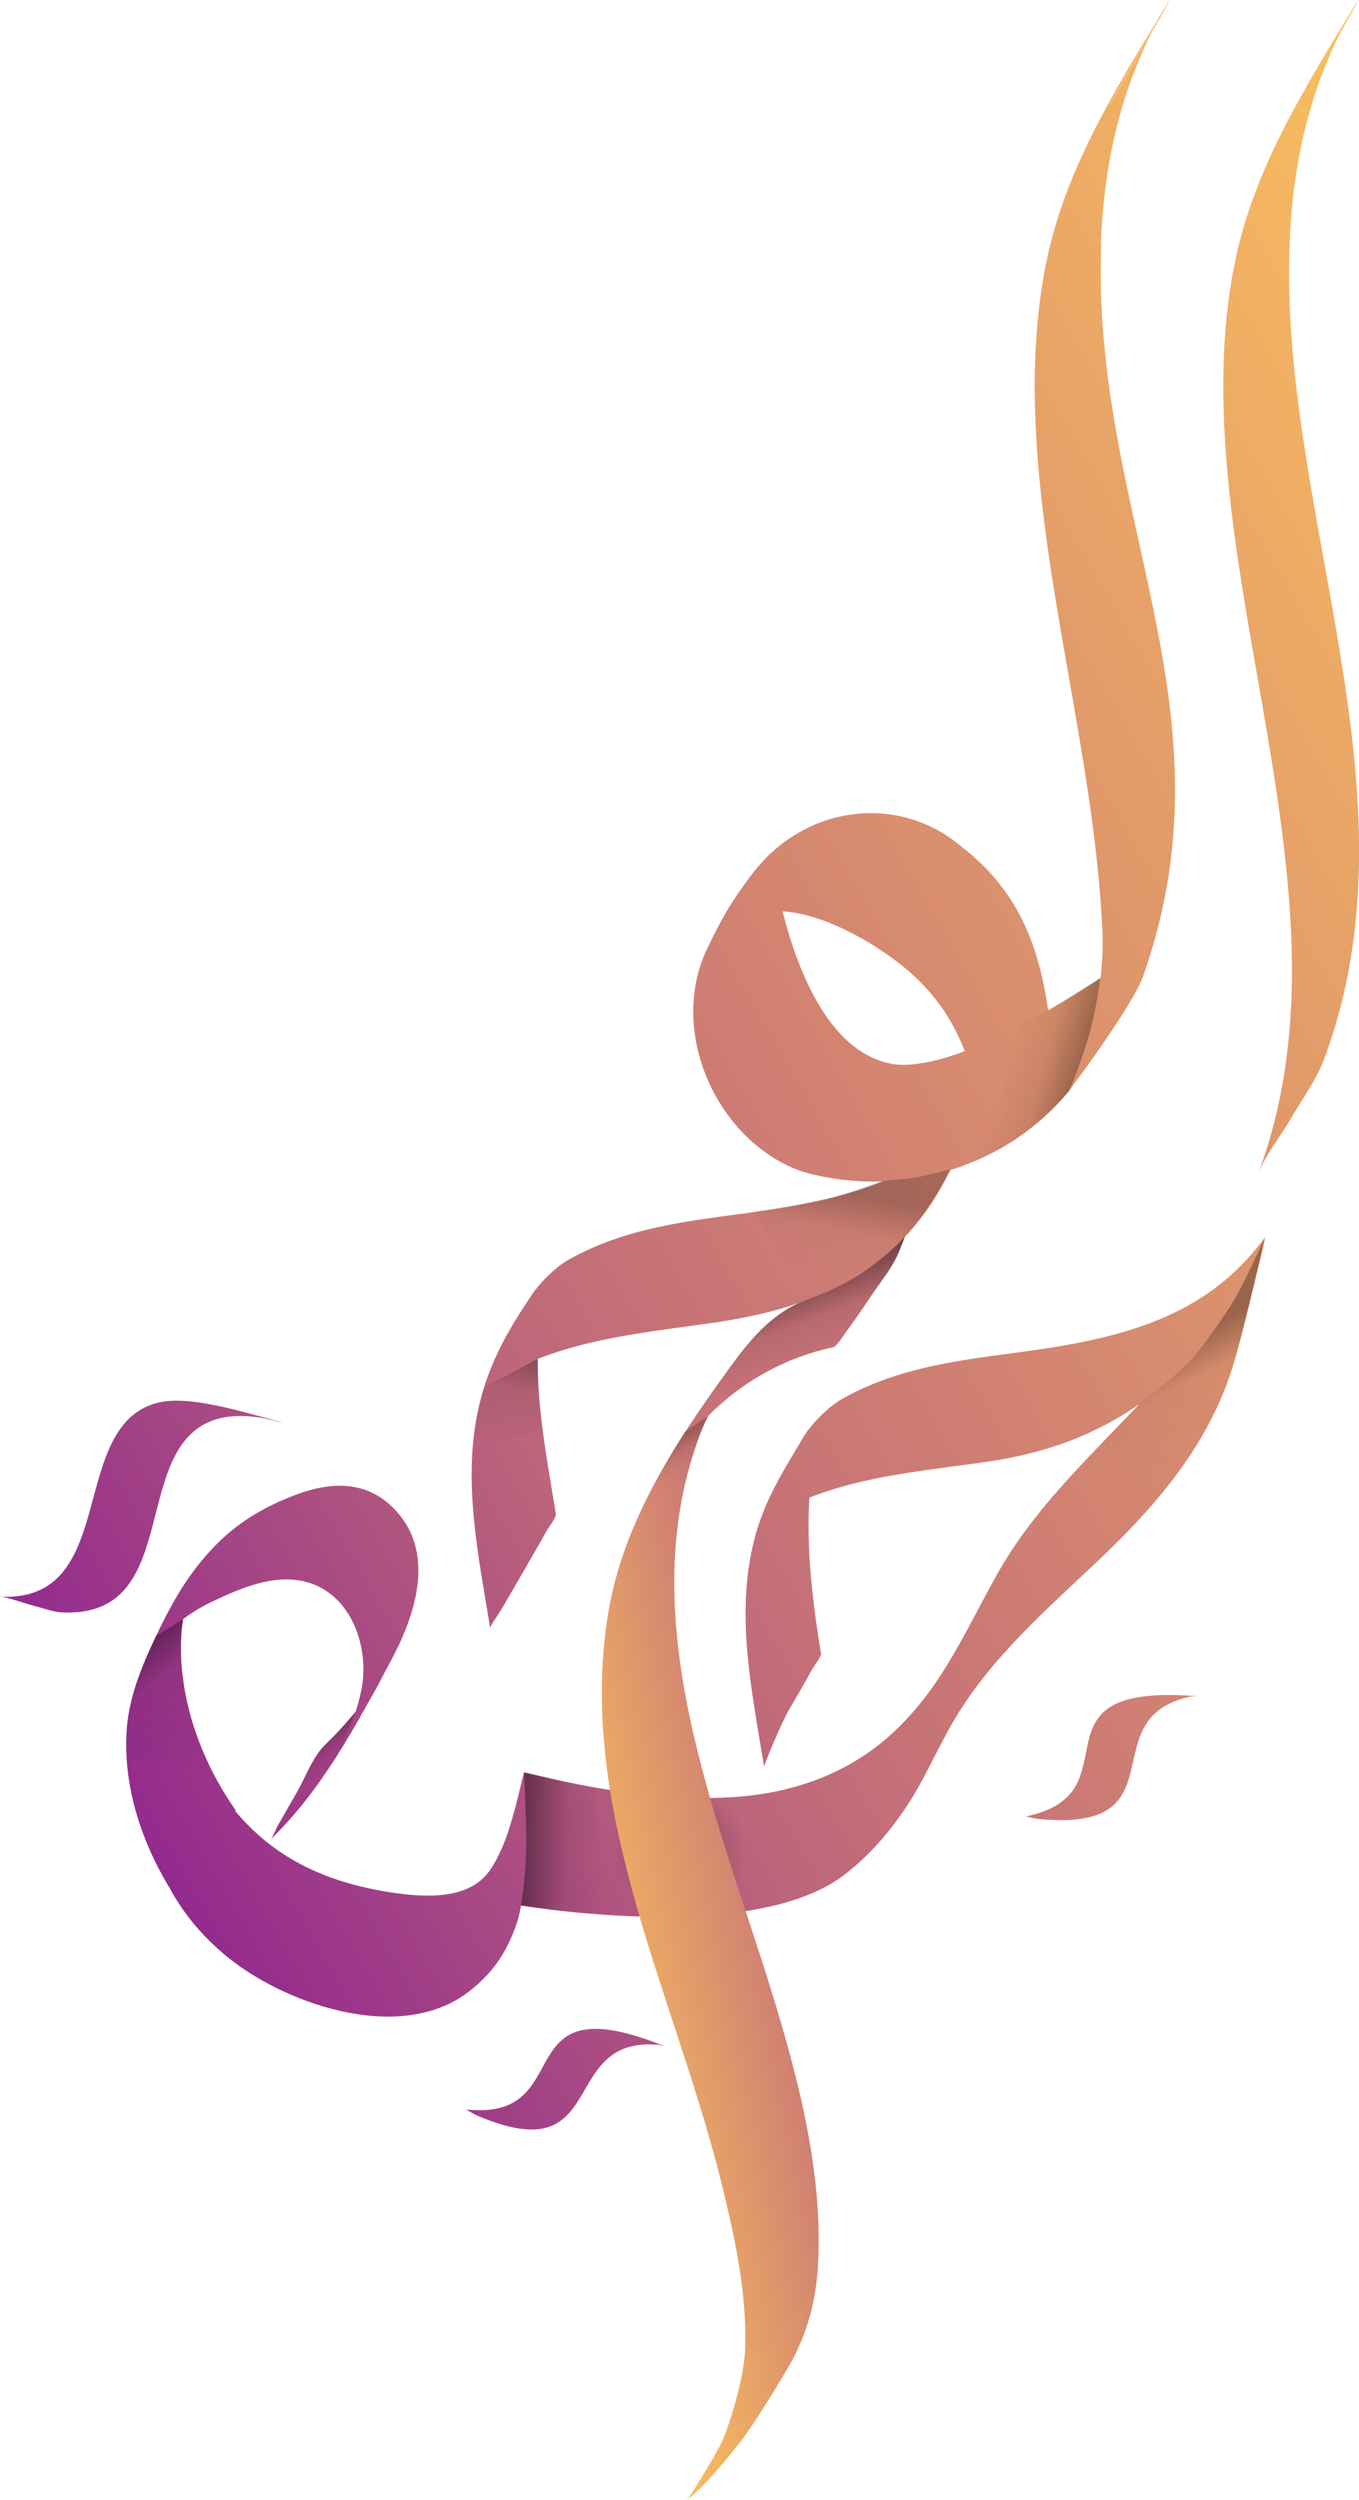 <svg xmlns="http://www.w3.org/2000/svg" xmlns:xlink="http://www.w3.org/1999/xlink" id="Layer_2" viewBox="0 0 98.87 181.83"><defs><style> .cls-1 { fill: url(#linear-gradient-10); } .cls-2 { fill: url(#linear-gradient-12); } .cls-3 { fill: url(#linear-gradient-8); } .cls-3, .cls-4, .cls-5 { opacity: .36; } .cls-4 { fill: url(#linear-gradient-2); } .cls-6 { fill: url(#linear-gradient-4); } .cls-7 { fill: url(#radial-gradient); } .cls-8 { fill: url(#linear-gradient-3); } .cls-9 { fill: url(#linear-gradient-5); } .cls-5 { fill: url(#linear-gradient-9); } .cls-10 { fill: url(#linear-gradient-7); } .cls-11 { fill: url(#linear-gradient-11); } .cls-12 { fill: url(#linear-gradient-6); } .cls-13 { fill: url(#linear-gradient); } </style><linearGradient id="linear-gradient" x1="123.32" y1="42.44" x2="-1.08" y2="114.26" gradientUnits="userSpaceOnUse"><stop offset="0" stop-color="#fbbf5e"></stop><stop offset=".64" stop-color="#c67277"></stop><stop offset=".73" stop-color="#bc657b"></stop><stop offset=".89" stop-color="#a44385"></stop><stop offset="1" stop-color="#932a8e"></stop></linearGradient><linearGradient id="linear-gradient-2" x1="89.54" y1="104.29" x2="86.02" y2="97.38" gradientUnits="userSpaceOnUse"><stop offset="0" stop-color="#010101" stop-opacity="0"></stop><stop offset=".61" stop-color="#010101" stop-opacity=".07"></stop><stop offset="1" stop-color="#010101" stop-opacity=".85"></stop></linearGradient><radialGradient id="radial-gradient" cx="49.46" cy="134.7" fx="49.46" fy="134.7" r="6.02" gradientUnits="userSpaceOnUse"><stop offset="0" stop-color="#010101" stop-opacity="0"></stop><stop offset=".22" stop-color="#010101" stop-opacity=".11"></stop><stop offset=".45" stop-color="#010101" stop-opacity=".11"></stop><stop offset=".82" stop-color="#010101" stop-opacity="0"></stop></radialGradient><linearGradient id="linear-gradient-3" x1="221.81" y1="-2772.77" x2="211.46" y2="-2765.78" gradientTransform="translate(-893.52 1087.14) rotate(39.52) scale(.53 .48)" gradientUnits="userSpaceOnUse"><stop offset="0" stop-color="#010101" stop-opacity="0"></stop><stop offset=".46" stop-color="#010101" stop-opacity=".07"></stop><stop offset="1" stop-color="#010101" stop-opacity=".44"></stop></linearGradient><linearGradient id="linear-gradient-4" x1="40.88" y1="139.54" x2="74.9" y2="132.24" gradientUnits="userSpaceOnUse"><stop offset="0" stop-color="#fbbf5e"></stop><stop offset=".5" stop-color="#c67277"></stop></linearGradient><linearGradient id="linear-gradient-5" x1="60.26" y1="98.89" x2="57.98" y2="92.96" gradientUnits="userSpaceOnUse"><stop offset="0" stop-color="#010101" stop-opacity="0"></stop><stop offset=".49" stop-color="#010101" stop-opacity=".07"></stop><stop offset=".96" stop-color="#010101" stop-opacity=".43"></stop></linearGradient><linearGradient id="linear-gradient-6" x1="50.05" y1="106.65" x2="48.81" y2="104.82" gradientUnits="userSpaceOnUse"><stop offset="0" stop-color="#010101" stop-opacity="0"></stop><stop offset=".5" stop-color="#010101" stop-opacity=".07"></stop><stop offset="1" stop-color="#010101" stop-opacity=".25"></stop></linearGradient><linearGradient id="linear-gradient-7" x1="24.6" y1="128.5" x2="23.14" y2="126.34" xlink:href="#linear-gradient-6"></linearGradient><linearGradient id="linear-gradient-8" x1="-396.09" y1="-656.45" x2="-397.94" y2="-662.6" gradientTransform="translate(105.49 858.56) rotate(27.76)" gradientUnits="userSpaceOnUse"><stop offset="0" stop-color="#010101" stop-opacity="0"></stop><stop offset=".57" stop-color="#010101" stop-opacity=".07"></stop><stop offset="1" stop-color="#010101" stop-opacity=".61"></stop></linearGradient><linearGradient id="linear-gradient-9" x1="-3137.16" y1="2609.21" x2="-3144.54" y2="2600.88" gradientTransform="translate(-2777.5 179.8) rotate(-138.69) scale(.7 .75) skewX(3.73)" gradientUnits="userSpaceOnUse"><stop offset="0" stop-color="#010101" stop-opacity="0"></stop><stop offset="1" stop-color="#010101"></stop></linearGradient><linearGradient id="linear-gradient-10" x1="73.28" y1="77.05" x2="78.38" y2="78.42" gradientUnits="userSpaceOnUse"><stop offset="0" stop-color="#010101" stop-opacity="0"></stop><stop offset=".52" stop-color="#010101" stop-opacity=".07"></stop><stop offset="1" stop-color="#010101" stop-opacity=".3"></stop></linearGradient><linearGradient id="linear-gradient-11" x1="-2199.84" y1="-1153.01" x2="-2206.75" y2="-1155.13" gradientTransform="translate(-960.34 2380.53) rotate(86)" gradientUnits="userSpaceOnUse"><stop offset="0" stop-color="#010101" stop-opacity="0"></stop><stop offset=".65" stop-color="#010101" stop-opacity=".07"></stop><stop offset="1" stop-color="#010101" stop-opacity=".3"></stop></linearGradient><linearGradient id="linear-gradient-12" x1="-2178.6" y1="-1130.54" x2="-2186.94" y2="-1124.91" gradientTransform="translate(-960.34 2380.53) rotate(86)" gradientUnits="userSpaceOnUse"><stop offset="0" stop-color="#010101" stop-opacity="0"></stop><stop offset=".73" stop-color="#010101" stop-opacity=".06"></stop><stop offset="1" stop-color="#010101" stop-opacity=".37"></stop></linearGradient></defs><g id="Layer_1-2" data-name="Layer_1"><g><path class="cls-13" d="M98.54.44c-3.56,5.86-7.28,11.75-8.68,18.55-1.08,5.2-1.02,10.56-.52,15.83,1.05,11.01,4.05,21.77,4.58,32.83.29,6.03-.26,12.1-2.41,17.78.53-1.4,1.68-2.81,2.43-4.12s1.8-2.71,2.35-4.17c7.29-19.31-3.23-39.73-2.47-59.42.1-2.65.41-5.29,1.01-7.87.32-1.36.71-2.71,1.19-4.02.23-.63.48-1.25.75-1.87.12-.28.24-.55.37-.82l.32-.66c1.19-2.31.19-.59-3.01,5.16,1.13-1.86,2.21-3.76,3.29-5.66.22-.38,1.69-2.98.8-1.52h0ZM20.28,103.4c-3.28-.91-6.66-1.9-8.8-1.37-1.63.4-2.61,1.5-3.29,2.83-1.43,2.79-1.61,6.66-3.37,9.16-.96,1.36-2.43,2.24-4.82,2.12.59.03,1.56.42,2.26.6s1.61.51,2.22.54c8.09.41,5.49-9.74,9.66-13.2.56-.46,1.25-.81,2.1-.97.45-.09.94-.12,1.48-.11.26,0,.53.03.81.06.13.02.25.03.38.05l.32.06c1.16.24.23,0-2.81-.73,1.04.29,2.06.54,3.07.79.21.05,1.59.39.78.16h0ZM87.01,123.37c-12.65-.98-4.16,7.05-12.37,8.75.33.07.64.16.94.19,10.48.99,3.7-7.35,11.04-8.91l.39-.02ZM48.36,148.84c-11.76-4.76-6.1,5.47-14.44,4.6.29.17.56.34.84.46,9.69,4.11,5.74-5.89,13.22-5.16l.38.1ZM92,90.07c-5.91,11.03-14.73,15.92-19.52,24.55-1.22,2.19-2.31,4.43-3.62,6.56-1.13,1.84-2.47,3.57-4.08,5.02-2.99,2.7-6.77,4.1-10.75,4.46-5.27.48-10.81-.5-15.91-1.75l-.6,2.45c-.15.55-.32,1.15-.51,1.75-.34,1.08-.88,2.25-1.42,3-1.5,2.08-4.65,1.9-6.93,1.57-5.35-.78-8.89-2.79-11.53-5.93,0-.05,0-.09-.01-.11-1.87-2.69-3.21-5.77-3.73-9.01-.25-1.55-.31-3.14-.09-4.7,0-.05.02-.11.02-.16.66-.5,1.38-.92,2.13-1.28,1.95-.92,4.25-1.93,6.46-1.51,3.52.67,4.97,4.63,4.41,7.78-.11.59-.26,1.16-.44,1.73-.7.86-1.45,1.67-2.25,2.44-.85.82-1.44,2.41-2.03,3.43-.47.81-.94,1.63-1.4,2.45-.16.29-.33.8-.56,1.03,2.94-2.82,5.13-6.35,7.11-9.93.03-.05.05-.1.08-.14.46-.8.85-1.51.96-1.76.24-.45.48-.9.72-1.35,1.74-3.27,3.15-7.67.3-10.77-2.04-2.22-4.66-2.16-7.33-1.15-2.07.78-3.97,1.86-5.57,3.43-2.45,2.4-3.82,5.18-5.08,7.98-.75,1.67-1.43,3.57-1.59,5.41-.36,4.12.98,8.29,3.12,11.8,1.1,2.04,2.67,3.82,4.52,5.25,4.29,3.3,12.51,6.09,17.4,2.12,1.39-1.13,2.59-2.54,3.39-5.07.1-.33.17-.68.23-1.05,5.02.75,17.89,2.15,23.59-2.29,1.66-1.29,3.06-2.87,4.24-4.59,1.48-2.13,2.43-4.52,3.76-6.74,2.68-4.49,6.66-7.92,10.41-11.48,4.37-4.14,8.17-8.6,9.9-14.48.55-1.88.99-3.8,1.46-5.7.23-.92.46-1.85.67-2.78.01-.06.12-.55.12-.6,0,0-.02.04-.04.12ZM59.72,120.23c-.94-5.81-1.56-11.83.34-17.58-1.59,2.76-3.25,5.42-4.84,8.19,4.97-3.34,10.94-3.69,16.69-4.53,6.09-.9,11.01-3.31,15.32-8.01,2.25-2.45,3.43-5.57,4.78-8.29-4.51,6.23-11.37,7.5-18.54,8.44-3.4.45-6.85.93-10.04,2.25-.75.31-1.49.67-2.19,1.07-.99.57-2.23,1.81-2.81,2.79-1.7,2.87-3.08,4.99-3.76,8.31-1.06,5.17.09,10.52.92,15.64-.02-.11,1.23-3.14,1.8-4.12s1.13-1.95,1.68-2.94c.14-.25.71-.97.67-1.23h0ZM77.82,79.27c.13-.18.5-.68.99-1.36-.31.47-.63.92-.99,1.36ZM80.09,17.71c.1-2.64.41-5.29,1.01-7.87.32-1.37.71-2.71,1.19-4.02.23-.63.48-1.25.75-1.87.12-.27.24-.55.37-.82.11-.22.21-.44.32-.66.02-.04.04-.07.06-.11-1.01,1.76-2.01,3.53-3.06,5.27,2.28-4.1,3.44-6.15,3.49-6.15,0,.03-.14.32-.42.87.07-.13.15-.26.22-.39.17-.3,1.08-1.91,1.08-1.96,0,0-.09.12-.28.44-3.56,5.86-7.28,11.75-8.68,18.54-1.07,5.2-1.02,10.56-.52,15.83,1.05,11.01,4.05,21.77,4.58,32.83.05,1.17,0,2.33-.13,3.43,0,.02,0,.05,0,.07-.99.67-2.31,1.47-3.81,2.35-.71-4.83-2.22-8.76-6.35-11.94-4.01-3.39-9.84-3.16-13.77.46,0,0,0,0,0,0,0,0,0,0-.01.01,0,0,0,0,0,0-.09.07-.41.36-.91.94-.03.03-.05.06-.08.09-.3.35-.65.81-1.06,1.39-.02.03-.05.07-.07.1,0,0,0,0,0,0-.94,1.31-1.56,2.4-2.32,3.97-.01.02-.02.04-.03.06-.07.14-.14.28-.21.43-2.88,6,.67,14.01,6.89,16.21,1.97.57,3.96.79,5.9.72-3.29,1.33-6.95,1.92-10.7,2.41-3.4.45-6.85.93-10.04,2.25-.75.31-1.49.67-2.19,1.07-.4.23-.82.55-1.21.92h0s0,0,0,0c-.58.53-1.12,1.15-1.49,1.72-1.84,2.75-3.18,5.14-3.87,8.47-1.06,5.17.09,10.52.92,15.64-.02-.11.78-1.28.73-1.2.57-.97,1.14-1.95,1.7-2.92.56-.98,1.13-1.95,1.68-2.94.14-.25.71-.97.67-1.23-.6-3.72-1.35-7.52-1.31-11.28,4.06-1.6,8.51-2.01,12.86-2.64,6.09-.9,11.58-2.85,15.32-8.01.7-.97,1.29-2.02,1.85-3.09,3.41-1.06,6.44-3.07,8.65-5.78,0,0,.02-.03.04-.06.13-.18.5-.68.99-1.36,1.4-1.95,3.78-5.36,4.32-6.88,6.89-19.46-3.8-33.63-3.04-53.32ZM56.94,66.29c2.55.17,5.28,1.55,7.51,3.07,2.95,2.02,4.68,4.34,5.74,7.1-1.76.66-3.46,1.06-4.87.98-4.86-.5-7.28-6.75-8.38-11.15ZM84.21,1.47s-.14.32-.42.87c0,0,0,0,0,0-1.01,1.76-2.01,3.53-3.06,5.27,2.28-4.1,3.44-6.15,3.49-6.15Z"></path><path class="cls-4" d="M82.88,102.14l-2.71,2.82,4.08,3.99s1.2-1.19,3.47-5.04c.71-1.21,1.47-2.88,2.08-4.89.74-2.44,2.21-8.96,2.21-8.96,0,0-1.5,3.25-2.1,4.29s-2.37,3.62-3.35,4.67c-.83.88-3.67,3.12-3.67,3.12Z"></path><path class="cls-7" d="M43.23,130.01c2.81.47,6.83.98,10.07.71.97,3.21,2.39,8.02,2.39,8.02-2.88.67-8.23.74-10.95.58l-1.5-9.3Z"></path><path class="cls-8" d="M38.12,128.92l5.25,1.16.62,9.19s-2.34-.19-3.12-.28-2.97-.4-2.97-.4c0,0,.39-2.17.39-4.71,0-1.2-.16-4.96-.16-4.96Z"></path><path class="cls-6" d="M65.83,89.94s-.46,1.19-.54,1.36c-.52,1.11-1.21,1.91-1.83,2.84-.63.93-1.26,1.87-1.93,2.77-.05.06-.65,1.03-.9,1.08-2.99.64-5.74,2.01-8.05,4.01-.37.32-.72.65-1.07,1-.27.58-.53,1.16-.74,1.77-4.75,13.25,1.46,27.42,5.35,40.04,1.99,6.48,3.82,13.4,3.37,20.25-.18,2.66-.9,5.06-2.27,7.34-.05.09-2.59,4.4-3.7,5.62-.25.35-2.41,3.06-3.55,3.8.2-.13,1.99-3.08,2.49-4.09s1.67-4.62,1.75-6.86c.14-3.97-.71-7.91-1.64-11.76-3.31-13.66-10.68-27.28-8.33-41.73,1.12-6.83,5.03-12.67,9.04-18.16,1.11-1.52,2.72-3.54,4.93-4.49,1.44-.62,1.91-.67,3.84-1.76,1.82-1.03,3.01-2.24,3.46-2.69.15-.15.34-.35.34-.35Z"></path><path class="cls-9" d="M52.04,100.93c1.51-2.13,2.59-3.68,4.11-4.9.65-.52,1.41-1.02,2.03-1.27.78-.32,1.66-.62,2.49-1.03.93-.45,1.76-.93,2.34-1.36.93-.69,1.81-1.34,2.48-2.07.24-.26.34-.35.34-.35-.75,2.26-1.5,2.85-2.37,4.2-.76,1.18-2.51,3.57-2.51,3.57-.11.16-.27.31-.46.33-.78.07-4.31.99-7.54,3.65l-.91-.77Z"></path><path class="cls-12" d="M49.86,104.12l1.64-1.11c-.51,1.05-1.01,2.42-1.32,3.55l-2.85,1.87c1.11-2.08,1.76-3.13,2.52-4.31Z"></path><path class="cls-10" d="M24.43,126.12c.38-.38,1.43-1.61,1.43-1.61-.41,1.08-.7,1.77-1.13,2.85l-1.25,1.91-1.75.86c1.27-2.63,1.37-2.69,2.7-3.99Z"></path><path class="cls-3" d="M54.84,88.12l4.24,6.23s3.32-1.09,6.09-3.77c2.78-2.69,3.92-5.52,3.92-5.52,0,0-1.78.48-2.53.6-.6.09-2.41.25-2.41.25,0,0-2.31.83-3.08,1.05-1.89.54-6.23,1.16-6.23,1.16Z"></path><path class="cls-5" d="M76.24,73.49c-.37-3.13-1.49-5.71-1.49-5.71l-7.74,3.7s2.13,2.01,3.19,4.99l6.05-2.97Z"></path><path class="cls-1" d="M73.76,76.08c.1-.37.6-1.67.6-1.67,0,0,1.83-.86,2.72-1.42,1.63-1.03,2.97-1.85,2.97-1.85,0,0-.2,1.71-.67,3.56-.62,2.41-1.6,4.63-1.6,4.63,0,0-2.51,3.18-6.42,4.93,0,0,2.21-7.44,2.4-8.18Z"></path><path class="cls-11" d="M39.1,98.85s.03,1.9.07,2.54.28,2.61.28,2.61l-5.08,1.18s.16-1.38.22-1.74c.17-1.13.6-2.51.6-2.51l3.92-2.08Z"></path><path class="cls-2" d="M13.31,117.78s-.26,1.06-.13,3.13.6,3.86,1.06,5.14c.62,1.73,1.09,2.6,1.09,2.6l-6.14-.7s-.33-2.79.93-6.13c.38-1.01.73-1.81,1.22-2.82l1.97-1.21Z"></path></g></g></svg>